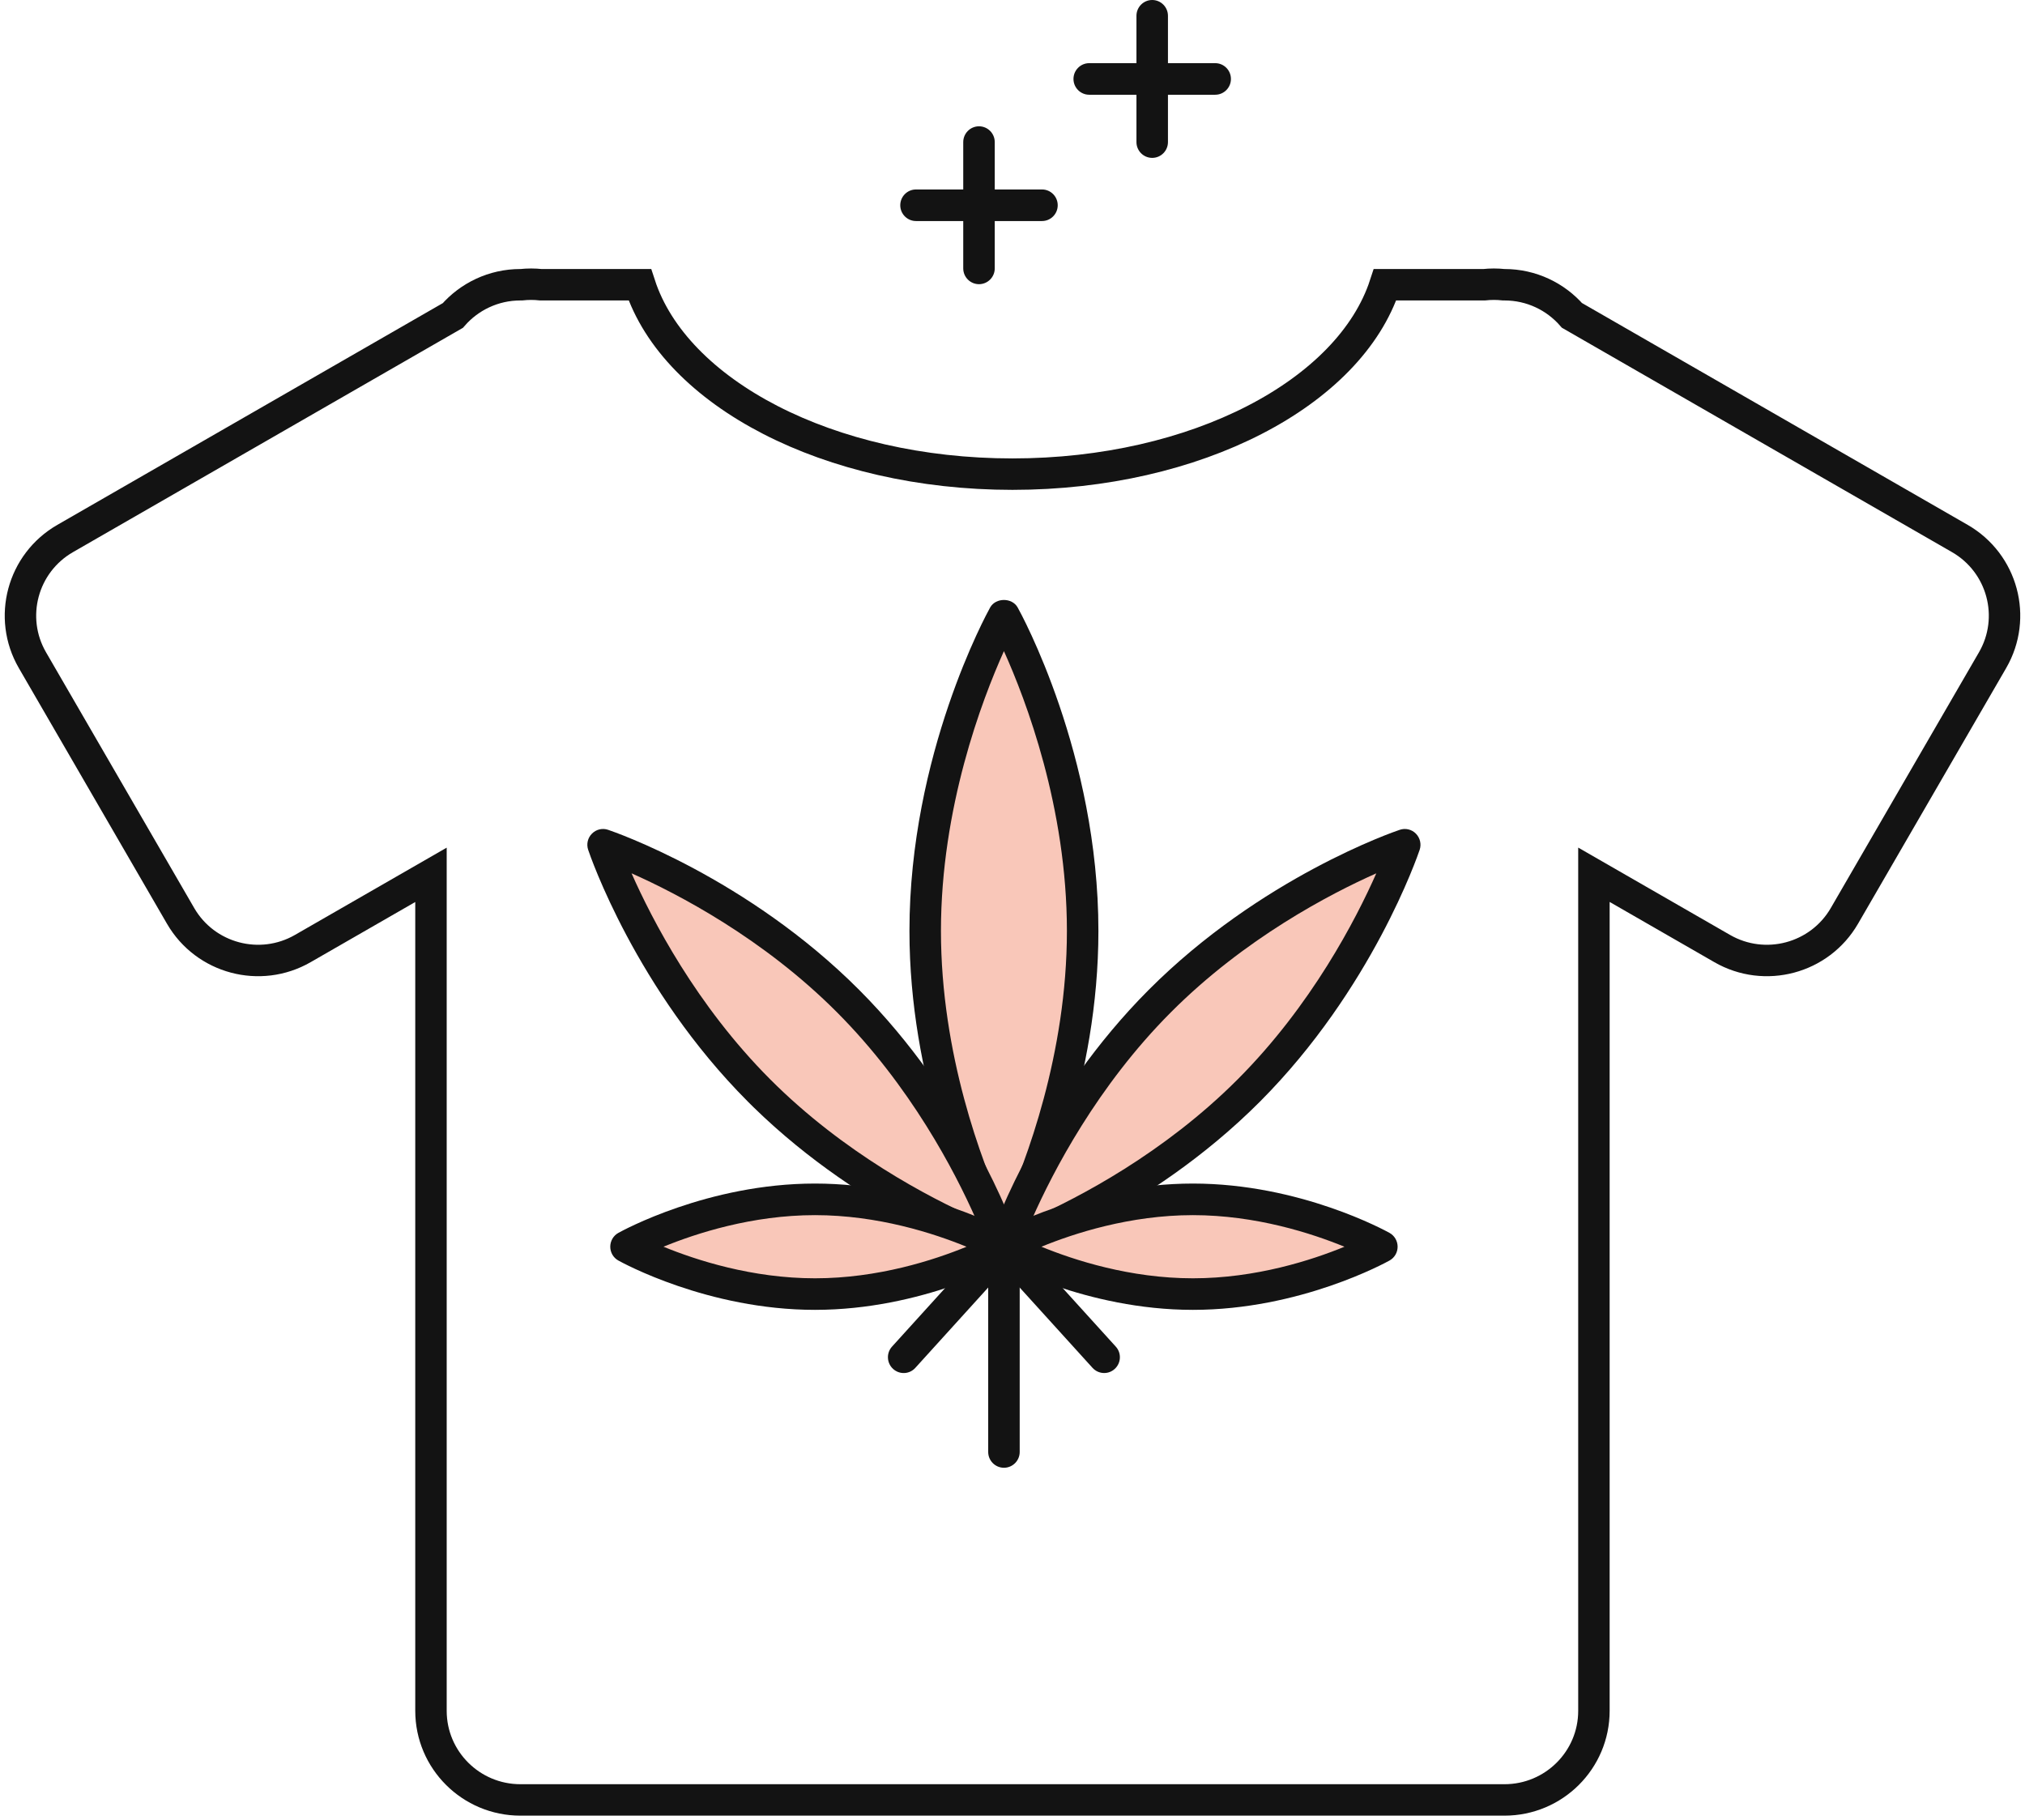 <?xml version="1.0" encoding="UTF-8"?> <svg xmlns="http://www.w3.org/2000/svg" xmlns:xlink="http://www.w3.org/1999/xlink" version="1.1" width="99px" height="89px" viewBox="0 0 99.0 89.0"><defs><clipPath id="i0"><path d="M1500,0 L1500,6306 L0,6306 L0,0 L1500,0 Z"></path></clipPath><clipPath id="i1"><path d="M6.239,0.242 L11.14,5.646 C11.427,5.96 11.402,6.45 11.088,6.735 C10.943,6.87 10.757,6.936 10.572,6.936 C10.363,6.936 10.155,6.851 10.002,6.683 L5.671,1.908 L1.34,6.683 C1.055,7.001 0.567,7.023 0.252,6.735 C-0.062,6.448 -0.086,5.96 0.199,5.646 L5.1,0.242 C5.393,-0.081 5.947,-0.081 6.239,0.242 Z"></path></clipPath><clipPath id="i2"><path d="M0.77,0 C1.195,0 1.54,0.346 1.54,0.772 L1.54,10.807 C1.54,11.233 1.195,11.579 0.77,11.579 C0.345,11.579 0,11.233 0,10.807 L0,0.772 C0,0.346 0.345,0 0.77,0 Z"></path></clipPath><clipPath id="i3"><path d="M3.849,0 C3.849,0 7.698,6.912 7.698,15.439 C7.698,22.5 5.059,28.454 4.151,30.292 L4.056,30.482 C3.925,30.741 3.849,30.877 3.849,30.877 C3.849,30.877 0,23.965 0,15.439 C0,6.912 3.849,0 3.849,0 Z"></path></clipPath><clipPath id="i4"><path d="M5.29,0.366 C5.452,0.655 9.238,7.553 9.238,16.181 C9.238,23.439 6.559,29.474 5.613,31.379 L5.513,31.577 C5.391,31.817 5.312,31.96 5.292,31.996 C5.155,32.24 4.898,32.392 4.619,32.392 C4.34,32.392 4.083,32.24 3.946,31.996 C3.926,31.96 3.847,31.817 3.725,31.577 L3.626,31.379 C2.68,29.474 0,23.439 0,16.181 C0,7.553 3.786,0.655 3.946,0.366 C4.219,-0.122 5.018,-0.122 5.29,0.366 Z M4.619,2.501 C3.54,4.9 1.54,10.156 1.54,16.181 C1.54,22.219 3.538,27.468 4.619,29.863 C5.698,27.464 7.698,22.207 7.698,16.181 C7.698,10.156 5.698,4.899 4.619,2.501 Z"></path></clipPath><clipPath id="i5"><path d="M19.597,0 L19.59,0.021 C19.449,0.43 17.21,6.759 11.976,12.008 C6.564,17.435 0,19.65 0,19.65 C0,19.65 2.209,13.069 7.621,7.642 C13.033,2.215 19.597,0 19.597,0 Z"></path></clipPath><clipPath id="i6"><path d="M20.91,0.227 C21.116,0.434 21.189,0.741 21.096,1.019 C21.002,1.295 18.765,7.837 13.29,13.328 C7.815,18.82 1.291,21.064 1.016,21.155 C0.936,21.182 0.853,21.196 0.771,21.196 C0.571,21.196 0.374,21.117 0.226,20.97 C0.02,20.763 -0.053,20.456 0.04,20.178 L0.046,20.159 L0.07,20.091 C0.365,19.25 2.644,13.086 7.846,7.869 C13.321,2.377 19.844,0.133 20.12,0.042 C20.397,-0.054 20.704,0.018 20.91,0.227 Z M18.976,2.169 C16.725,3.169 12.545,5.343 8.936,8.96 C5.327,12.578 3.162,16.771 2.163,19.028 C4.414,18.028 8.594,15.854 12.203,12.237 C15.812,8.619 17.977,4.426 18.976,2.169 Z"></path></clipPath><clipPath id="i7"><path d="M0,0 C0,0 6.564,2.215 11.976,7.642 C17.388,13.069 19.597,19.65 19.597,19.65 L19.576,19.643 C19.168,19.502 12.856,17.257 7.621,12.008 C2.209,6.581 0,0 0,0 Z"></path></clipPath><clipPath id="i8"><path d="M1.017,0.042 C1.292,0.134 7.816,2.379 13.291,7.869 C18.492,13.084 20.773,19.25 21.067,20.091 L21.091,20.159 C21.094,20.167 21.096,20.174 21.097,20.178 C21.191,20.456 21.119,20.763 20.911,20.97 C20.765,21.117 20.568,21.196 20.367,21.196 C20.286,21.196 20.203,21.182 20.121,21.155 C19.85,21.064 13.539,18.892 8.121,13.6 L7.847,13.328 C2.37,7.837 0.133,1.295 0.041,1.019 C-0.053,0.741 0.019,0.434 0.227,0.227 C0.435,0.018 0.74,-0.054 1.017,0.042 Z M2.162,2.168 C3.161,4.426 5.326,8.618 8.935,12.235 C12.544,15.854 16.725,18.026 18.976,19.026 C17.978,16.769 15.811,12.578 12.202,8.959 C8.593,5.34 4.413,3.168 2.162,2.168 Z"></path></clipPath><clipPath id="i9"><path d="M9.238,0 C14.341,0 18.476,2.316 18.476,2.316 C18.476,2.316 14.341,4.632 9.238,4.632 C4.136,4.632 0,2.316 0,2.316 C0,2.316 4.136,0 9.238,0 Z"></path></clipPath><clipPath id="i10"><path d="M10.008,0 C15.251,0 19.445,2.316 19.622,2.413 C19.865,2.549 20.016,2.807 20.016,3.088 C20.016,3.369 19.865,3.627 19.622,3.762 C19.445,3.86 15.251,6.175 10.008,6.175 C4.767,6.175 0.571,3.86 0.394,3.762 C0.151,3.627 0,3.369 0,3.088 C0,2.807 0.151,2.549 0.394,2.413 C0.571,2.316 4.767,0 10.008,0 Z M10.008,1.544 C6.932,1.544 4.194,2.435 2.602,3.088 C4.194,3.741 6.932,4.632 10.008,4.632 C13.093,4.632 15.828,3.741 17.417,3.089 C15.825,2.436 13.086,1.544 10.008,1.544 Z"></path></clipPath><clipPath id="i11"><path d="M10.008,0 C15.251,0 19.445,2.316 19.622,2.413 C19.865,2.549 20.016,2.807 20.016,3.088 C20.016,3.369 19.865,3.627 19.622,3.762 C19.445,3.86 15.251,6.175 10.008,6.175 C4.767,6.175 0.571,3.86 0.394,3.762 C0.151,3.627 0,3.369 0,3.088 C0,2.807 0.151,2.549 0.394,2.413 C0.571,2.316 4.767,0 10.008,0 Z M10.008,1.544 C6.932,1.544 4.194,2.435 2.602,3.088 C4.194,3.741 6.932,4.632 10.008,4.632 C13.093,4.632 15.828,3.741 17.417,3.089 C15.825,2.436 13.086,1.544 10.008,1.544 Z"></path></clipPath><clipPath id="i12"><path d="M6.929,0 C7.354,0 7.698,0.346 7.698,0.772 C7.698,1.198 7.354,1.544 6.929,1.544 L0.77,1.544 C0.345,1.544 0,1.198 0,0.772 C0,0.346 0.345,0 0.77,0 L6.929,0 Z"></path></clipPath><clipPath id="i13"><path d="M6.929,0 C7.354,0 7.698,0.346 7.698,0.772 C7.698,1.198 7.354,1.544 6.929,1.544 L0.77,1.544 C0.345,1.544 0,1.198 0,0.772 C0,0.346 0.345,0 0.77,0 L6.929,0 Z"></path></clipPath><clipPath id="i14"><path d="M0.77,0 C1.195,0 1.54,0.346 1.54,0.772 L1.54,6.947 C1.54,7.373 1.195,7.719 0.77,7.719 C0.345,7.719 0,7.373 0,6.947 L0,0.772 C0,0.346 0.345,0 0.77,0 Z"></path></clipPath><clipPath id="i15"><path d="M0.77,0 C1.195,0 1.54,0.346 1.54,0.772 L1.54,6.947 C1.54,7.373 1.195,7.719 0.77,7.719 C0.345,7.719 0,7.373 0,6.947 L0,0.772 C0,0.346 0.345,0 0.77,0 Z"></path></clipPath></defs><g transform="translate(-559.0 -1513.0)"><g clip-path="url(#i0)"><g transform="translate(170.0 1071.0)"><g transform="translate(296.0 384.0)"><g transform="translate(94.0 58.0)"><g transform="translate(0.0 13.895)"><path d="M30.282,0.026 C32.004,5.31 39.505,9.286 48.497,9.286 C57.49,9.286 64.991,5.31 66.713,0.026 L71.556,0.026 C71.872,-0.008 72.194,-0.009 72.514,0.026 L72.552,0.026 C73.869,0.026 75.05,0.607 75.852,1.525 L94.813,12.432 C96.904,13.635 97.621,16.3 96.413,18.384 L89.17,30.885 C87.962,32.969 85.287,33.683 83.196,32.48 L76.925,28.873 L76.925,69.748 C76.925,72.154 74.967,74.105 72.552,74.105 L24.444,74.105 C22.028,74.105 20.07,72.154 20.07,69.748 L20.07,28.876 L13.804,32.48 C11.713,33.683 9.038,32.969 7.83,30.885 L0.587,18.384 C-0.621,16.3 0.096,13.635 2.187,12.432 L21.138,1.53 C21.94,0.609 23.124,0.026 24.444,0.026 L24.486,0.026 C24.806,-0.009 25.128,-0.008 25.444,0.026 L30.282,0.026 Z" stroke="#131313" stroke-width="1.537" fill="none" stroke-miterlimit="10"></path></g><g transform="translate(27.714 29.333)"><g transform="translate(14.696 30.859)"><g clip-path="url(#i1)"><polygon points="-1.94289029e-15,0 11.34,0 11.34,6.937 -1.94289029e-15,6.937 -1.94289029e-15,0" stroke="none" fill="#131313"></polygon></g></g><g transform="translate(19.598 30.848)"><g clip-path="url(#i2)"><polygon points="0,0 1.54,0 1.54,11.579 0,11.579 0,0" stroke="none" fill="#131313"></polygon></g></g><g transform="translate(15.748 0.0)"><g transform="translate(0.77 0.743)"><g clip-path="url(#i3)"><polygon points="0,0 7.698,0 7.698,30.877 0,30.877 0,0" stroke="none" fill="#F9C7B9"></polygon></g></g><g clip-path="url(#i4)"><polygon points="0,0 9.238,0 9.238,32.392 0,32.392 0,0" stroke="none" fill="#131313"></polygon></g></g><g transform="translate(19.596 11.196)"><g transform="translate(0.771 0.773)"><g clip-path="url(#i5)"><polygon points="0,0 19.597,0 19.597,19.65 0,19.65 0,0" stroke="none" fill="#F9C7B9"></polygon></g></g><g clip-path="url(#i6)"><polygon points="0,1.38777878e-17 21.136,1.38777878e-17 21.136,21.196 0,21.196 0,1.38777878e-17" stroke="none" fill="#131313"></polygon></g></g><g transform="translate(0.0 11.196)"><g transform="translate(0.77 0.773)"><g clip-path="url(#i7)"><polygon points="0,0 19.597,0 19.597,19.65 0,19.65 0,0" stroke="none" fill="#F9C7B9"></polygon></g></g><g clip-path="url(#i8)"><polygon points="-6.9388939e-18,0 21.138,0 21.138,21.196 -6.9388939e-18,21.196 -6.9388939e-18,0" stroke="none" fill="#131313"></polygon></g></g><g transform="translate(1.121 28.532)"><g transform="translate(0.77 0.772)"><g clip-path="url(#i9)"><polygon points="0,0 18.476,0 18.476,4.632 0,4.632 0,0" stroke="none" fill="#F9C7B9"></polygon></g></g><g clip-path="url(#i10)"><polygon points="0,0 20.016,0 20.016,6.175 0,6.175 0,0" stroke="none" fill="#131313"></polygon></g></g><g transform="translate(19.598 28.532)"><g transform="translate(0.77 0.772)"><g clip-path="url(#i9)"><polygon points="0,0 18.476,0 18.476,4.632 0,4.632 0,0" stroke="none" fill="#F9C7B9"></polygon></g></g><g clip-path="url(#i11)"><polygon points="0,0 20.016,0 20.016,6.175 0,6.175 0,0" stroke="none" fill="#131313"></polygon></g></g></g><g transform="translate(43.013 9.263)"><g clip-path="url(#i12)"><polygon points="0,0 7.698,0 7.698,1.544 0,1.544 0,0" stroke="none" fill="#131313"></polygon></g></g><g transform="translate(51.481 3.088)"><g clip-path="url(#i13)"><polygon points="0,0 7.698,0 7.698,1.544 0,1.544 0,0" stroke="none" fill="#131313"></polygon></g></g><g transform="translate(54.56 0.0)"><g clip-path="url(#i14)"><polygon points="0,0 1.54,0 1.54,7.719 0,7.719 0,0" stroke="none" fill="#131313"></polygon></g></g><g transform="translate(46.092 6.175)"><g clip-path="url(#i15)"><polygon points="0,0 1.54,0 1.54,7.719 0,7.719 0,0" stroke="none" fill="#131313"></polygon></g></g></g></g></g></g></g></svg> 